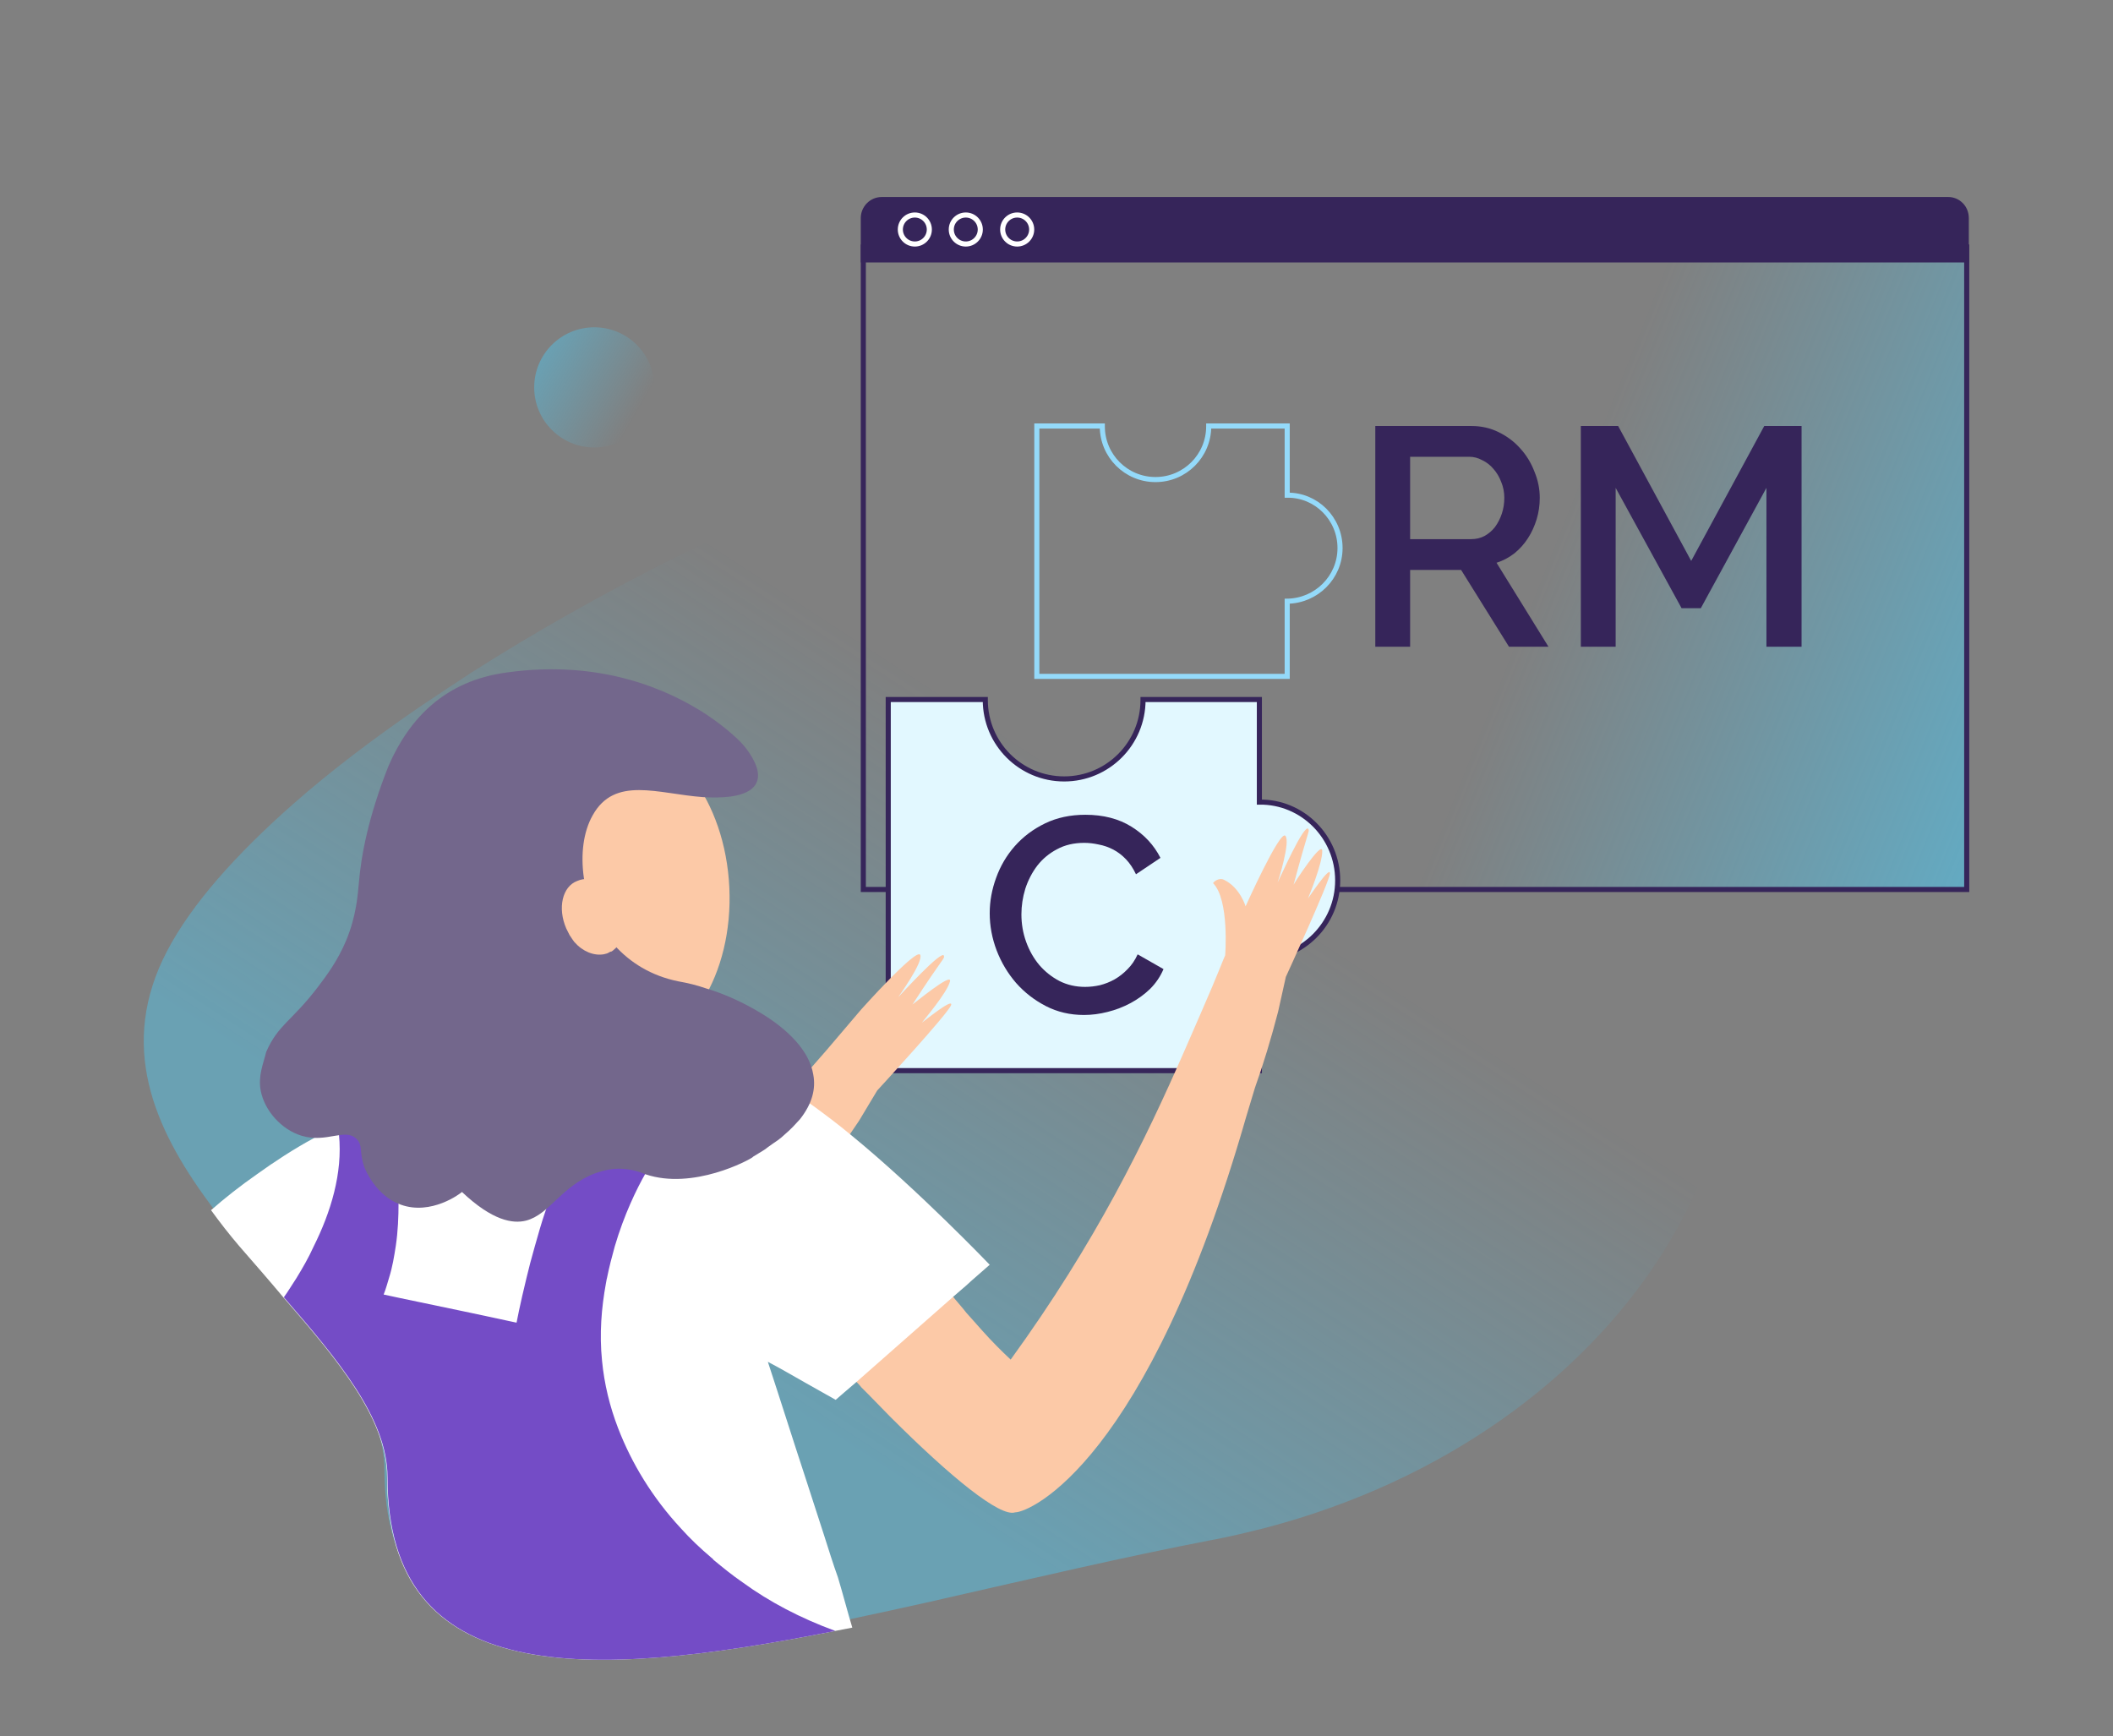<svg width="415" height="341" viewBox="0 0 415 341" fill="none" xmlns="http://www.w3.org/2000/svg">
<rect x="0" y="0" width="415" height="341" fill="#808080" stroke="none"/>
<path opacity="0.4" d="M116.724 87.893C123.244 87.893 128.53 82.607 128.53 76.087C128.53 69.567 123.244 64.281 116.724 64.281C110.204 64.281 104.918 69.567 104.918 76.087C104.918 82.607 110.204 87.893 116.724 87.893Z" fill="url(#paint0_linear)"/>
<path opacity="0.4" d="M248.574 300.074C245.108 300.94 241.642 301.807 238.068 302.457C220.63 305.814 202.759 310.038 185.538 313.938C184.563 314.154 183.696 314.371 182.721 314.588C177.306 315.779 171.999 316.97 166.8 318.053C165.717 318.27 164.525 318.487 163.442 318.703C114.486 328.451 75.494 329.751 75.494 288.485C75.494 277.004 65.746 265.414 55.132 253.175C52.315 249.818 49.391 246.46 46.467 243.102C44.517 240.828 42.676 238.445 40.943 236.062C30.112 221.332 23.18 205.194 32.819 186.781C37.694 177.466 46.467 167.718 57.514 157.97C64.879 151.472 73.328 145.081 82.317 138.908C85.675 136.633 89.141 134.359 92.607 132.084C117.952 115.946 146.221 101.974 168.316 93.85C181.313 89.085 192.253 86.377 199.185 86.377C202.434 86.377 205.683 86.485 208.824 86.702C224.421 87.568 239.151 90.709 252.798 95.8C270.236 102.299 285.942 111.83 299.264 123.961C309.878 133.492 318.976 144.756 326.45 157.212C329.157 161.653 331.54 166.31 333.815 171.076C356.452 219.599 318.976 281.553 248.574 300.074Z" fill="url(#paint1_linear)"/>
<path d="M169.559 174.701V48.51H386.269V174.701H169.559Z" fill="url(#paint2_linear)" stroke="#36255A"/>
<path d="M386.682 42.833V51.549H169.059V42.833C169.059 40.59 170.871 38.691 173.201 38.691H382.627C384.87 38.691 386.682 40.504 386.682 42.833Z" fill="#36255A"/>
<path d="M263.187 107.634C263.187 113.406 258.51 118.01 252.811 118.083V132.842H203.637V83.668H216.497V83.741C216.497 89.513 221.173 94.19 226.945 94.19C232.718 94.19 237.394 89.513 237.394 83.741V83.668H252.811V97.258C258.51 97.185 263.187 101.862 263.187 107.634Z" stroke="#94DAFA" stroke-miterlimit="10" stroke-linecap="round"/>
<path d="M270.113 127.02V83.668H288.981C290.934 83.668 292.726 84.075 294.354 84.889C296.023 85.703 297.447 86.782 298.628 88.125C299.808 89.428 300.724 90.934 301.375 92.644C302.068 94.313 302.414 96.022 302.414 97.773C302.414 99.238 302.21 100.642 301.803 101.986C301.396 103.329 300.826 104.57 300.093 105.71C299.361 106.85 298.465 107.847 297.407 108.702C296.348 109.516 295.188 110.127 293.926 110.534L304.123 127.02H296.369L286.966 111.938H276.952V127.02H270.113ZM276.952 105.893H288.919C289.896 105.893 290.772 105.69 291.545 105.283C292.359 104.835 293.051 104.245 293.621 103.512C294.191 102.739 294.639 101.864 294.964 100.887C295.29 99.91 295.453 98.872 295.453 97.773C295.453 96.674 295.249 95.635 294.842 94.659C294.476 93.682 293.967 92.827 293.316 92.094C292.705 91.361 291.972 90.791 291.118 90.385C290.303 89.937 289.449 89.713 288.553 89.713H276.952V105.893ZM346.933 127.02V95.819L334.05 119.449H330.264L317.32 95.819V127.02H310.481V83.668H317.808L332.157 110.168L346.506 83.668H353.833V127.02H346.933Z" fill="#36255A"/>
<path d="M262.726 172.917C262.726 181.473 255.794 188.297 247.346 188.405V210.284H174.453V137.391H193.516V137.499C193.516 146.055 200.448 152.987 209.004 152.987C217.561 152.987 224.493 146.055 224.493 137.499V137.391H247.346V157.536C255.794 157.428 262.726 164.36 262.726 172.917Z" fill="#E2F8FF" stroke="#36255A" stroke-miterlimit="10" stroke-linecap="round"/>
<path d="M194.383 179.361C194.383 177.03 194.802 174.718 195.639 172.425C196.476 170.094 197.696 168.019 199.298 166.199C200.936 164.342 202.921 162.849 205.251 161.72C207.581 160.592 210.221 160.027 213.17 160.027C216.702 160.027 219.724 160.81 222.236 162.376C224.748 163.941 226.641 165.98 227.916 168.492L223.11 171.715C222.564 170.55 221.908 169.567 221.144 168.766C220.379 167.965 219.542 167.327 218.631 166.854C217.721 166.381 216.774 166.053 215.791 165.871C214.808 165.653 213.862 165.543 212.952 165.543C210.913 165.543 209.129 165.962 207.599 166.799C206.07 167.6 204.778 168.674 203.722 170.022C202.702 171.369 201.92 172.88 201.373 174.555C200.864 176.229 200.609 177.904 200.609 179.579C200.609 181.472 200.918 183.275 201.537 184.986C202.156 186.697 203.012 188.208 204.104 189.519C205.233 190.829 206.562 191.885 208.091 192.686C209.62 193.451 211.295 193.833 213.115 193.833C214.062 193.833 215.027 193.724 216.01 193.506C217.029 193.251 217.994 192.868 218.904 192.359C219.851 191.813 220.707 191.139 221.471 190.338C222.272 189.537 222.928 188.572 223.437 187.443L228.516 190.338C227.897 191.794 227.024 193.087 225.895 194.216C224.766 195.308 223.492 196.236 222.072 197.001C220.652 197.765 219.141 198.348 217.539 198.748C215.973 199.149 214.426 199.349 212.897 199.349C210.166 199.349 207.672 198.767 205.415 197.602C203.157 196.437 201.21 194.925 199.571 193.069C197.933 191.175 196.658 189.045 195.748 186.679C194.838 184.276 194.383 181.836 194.383 179.361Z" fill="#36255A"/>
<path d="M179.676 47.926C181.248 47.926 182.523 46.651 182.523 45.078C182.523 43.505 181.248 42.23 179.676 42.23C178.103 42.23 176.828 43.505 176.828 45.078C176.828 46.651 178.103 47.926 179.676 47.926Z" stroke="white" stroke-miterlimit="10" stroke-linecap="round"/>
<path d="M189.684 47.926C191.256 47.926 192.531 46.651 192.531 45.078C192.531 43.505 191.256 42.23 189.684 42.23C188.111 42.23 186.836 43.505 186.836 45.078C186.836 46.651 188.111 47.926 189.684 47.926Z" stroke="white" stroke-miterlimit="10" stroke-linecap="round"/>
<path d="M199.777 47.926C201.35 47.926 202.625 46.651 202.625 45.078C202.625 43.505 201.35 42.23 199.777 42.23C198.205 42.23 196.93 43.505 196.93 45.078C196.93 46.651 198.205 47.926 199.777 47.926Z" stroke="white" stroke-miterlimit="10" stroke-linecap="round"/>
<path d="M67.227 263.572C67.443 264.113 67.768 264.655 67.985 265.196C68.201 265.738 68.526 266.279 68.743 266.821C69.718 268.771 70.584 270.612 71.559 272.345C79.357 287.508 86.073 297.798 89.214 297.798C92.03 298.773 117.049 296.281 156.366 237.902L159.724 232.92C162.648 229.021 165.573 224.796 168.714 220.139L172.288 214.182C172.288 214.182 186.368 198.91 186.802 197.394C187.235 195.877 181.278 200.751 181.061 200.86C181.169 200.643 186.043 195.011 186.585 192.736C187.018 190.895 179.436 197.177 179.22 197.286C185.393 187.754 185.502 188.404 185.394 187.754C185.177 186.238 176.62 195.661 176.404 195.877C176.512 195.661 181.386 188.946 180.736 187.538C179.978 186.13 169.147 198.26 169.147 198.26L162.323 206.275C162.323 206.275 161.457 207.25 160.049 208.875C159.291 209.741 158.532 210.608 157.774 211.474C155.391 214.182 152.359 217.756 149.001 221.547C135.896 236.277 120.732 251.982 97.662 268.879C96.47 266.713 95.279 264.33 94.196 261.839C93.654 260.647 93.113 259.456 92.68 258.264C92.463 257.723 92.246 257.181 92.03 256.64C90.838 253.715 89.647 250.683 88.564 247.433C81.307 252.849 74.267 258.156 67.227 263.572Z" fill="#FCC9A7"/>
<path d="M167.953 271.154C168.386 271.587 168.82 272.02 169.145 272.454C169.578 272.887 170.011 273.32 170.444 273.753C171.961 275.27 173.369 276.786 174.777 278.194C186.799 290.217 196.439 298.015 199.363 297.04C202.396 297.04 225.358 286.967 244.745 219.381L246.478 213.641C248.103 209.092 249.619 204.11 251.027 198.694L252.544 191.87C252.544 191.87 261.209 173.024 261.209 171.508C261.209 169.992 256.984 176.382 256.876 176.49C256.984 176.274 259.801 169.45 259.692 167.067C259.584 165.118 254.168 173.458 254.06 173.783C256.984 162.843 257.201 163.385 256.984 162.843C256.226 161.435 251.136 173.024 250.919 173.349C251.027 173.133 253.519 165.226 252.435 164.143C251.352 163.06 244.637 178.007 244.637 178.007C244.637 178.007 243.554 174.324 240.413 172.808C239.655 172.375 238.572 172.916 238.247 173.458C241.496 176.707 240.63 187.646 240.63 187.646C240.63 187.646 240.088 188.838 239.33 190.787C238.897 191.87 238.463 192.845 238.03 193.928C236.622 197.178 234.781 201.51 232.723 206.167C224.816 224.255 215.285 243.86 198.497 267.038C196.655 265.305 194.814 263.464 192.973 261.406C192.106 260.431 191.24 259.456 190.373 258.482C189.94 258.048 189.615 257.615 189.182 257.073C187.124 254.691 185.066 252.091 183.008 249.383C178.026 256.532 173.044 263.897 167.953 271.154Z" fill="#FCC9A7"/>
<path d="M134.594 222.739C135.244 222.306 135.893 221.873 136.435 221.439C135.893 221.873 135.244 222.306 134.594 222.739Z" fill="#49D1FF"/>
<path d="M134.594 222.739C135.244 222.306 135.893 221.873 136.435 221.439C135.893 221.873 135.244 222.306 134.594 222.739Z" fill="#744CC6"/>
<path d="M194.383 248.408L190.914 251.441L189.722 252.524L187.337 254.582L168.153 271.478L165.876 273.428L164.251 274.836L164.142 274.944C162.191 273.861 160.132 272.67 158.181 271.587C155.688 270.179 153.303 268.771 150.81 267.471C153.303 275.053 155.688 282.634 158.181 290.216L161.866 301.589C162.733 304.297 163.6 307.113 164.576 309.82C165.551 313.07 166.418 316.427 167.394 319.677C166.31 319.893 165.118 320.11 164.034 320.326C115.042 330.074 76.022 331.374 76.022 290.108C76.022 278.627 66.266 267.038 55.644 254.799C52.826 251.441 49.9 248.083 46.973 244.726C45.022 242.451 43.179 240.068 41.445 237.685C44.155 235.303 47.19 232.92 50.442 230.645C53.91 228.154 57.704 225.663 61.714 223.497C63.123 222.739 64.532 221.98 66.05 221.331C68.001 220.356 70.06 219.489 72.12 218.731C72.878 218.406 73.529 218.19 74.287 217.973C74.287 217.973 74.287 217.973 74.396 217.973C74.612 218.081 74.938 218.19 75.588 218.514C75.696 218.514 75.805 218.623 75.913 218.623C80.249 220.356 92.388 223.822 98.458 212.232C98.458 212.232 108.105 210.824 119.486 210.175C122.629 209.958 125.772 209.85 129.024 209.85C129.999 209.85 130.975 209.85 132.059 209.85C132.492 209.85 132.926 209.85 133.251 209.85C133.793 209.85 134.335 209.85 134.877 209.85C138.237 209.958 141.489 210.175 144.415 210.608C144.632 210.608 144.849 210.716 145.174 210.716C147.45 211.041 149.401 211.583 151.027 212.232H151.135C152.436 212.774 153.954 213.532 155.579 214.507C156.88 215.265 158.181 216.132 159.59 217.106C161.974 218.839 164.576 220.789 167.177 222.955C180.292 233.678 194.383 248.408 194.383 248.408Z" fill="white"/>
<path d="M164.057 320.326C115.1 330.074 76.109 331.374 76.109 290.108C76.109 278.627 66.361 267.037 55.746 254.798C56.613 253.607 57.371 252.307 58.237 251.007C59.429 249.058 60.62 247 61.595 244.834C64.953 238.119 67.335 230.428 66.577 222.847C66.469 222.305 66.469 221.764 66.361 221.114C68.31 220.139 70.368 219.272 72.426 218.514C73.076 218.298 73.726 217.973 74.484 217.756H74.592C74.592 217.756 75.025 217.973 75.892 218.298V218.406C76.975 222.955 78.166 229.345 78.275 236.169C78.275 238.985 78.166 241.801 77.733 244.725C77.408 246.783 77.083 248.841 76.433 250.899C76.109 251.982 75.784 253.174 75.35 254.257L78.383 254.907L92.355 257.831L101.453 259.781C101.453 259.781 102.103 256.315 103.403 251.007C103.836 249.166 104.378 247.108 105.027 244.834C105.677 242.559 106.327 240.176 107.194 237.685C110.226 228.262 114.45 217.756 120.083 209.958C123.007 209.741 125.931 209.633 128.964 209.633C129.939 209.633 130.914 209.633 131.997 209.633C132.43 209.633 132.863 209.633 133.188 209.633C133.73 209.633 134.271 209.633 134.813 209.633C138.495 209.741 142.07 209.958 145.211 210.391C145.102 210.391 145.102 210.499 145.102 210.499C139.795 214.182 133.73 219.597 128.639 227.287C128.423 227.612 127.773 228.695 126.798 230.428C125.065 233.461 122.574 238.552 120.732 244.834C120.191 246.783 119.649 248.841 119.216 251.007C119.108 251.332 119.108 251.657 119 252.091C118.133 256.856 117.7 261.947 118.241 267.254C118.675 271.803 119.758 276.244 121.382 280.468C124.09 287.508 128.206 294.223 133.73 300.181C135.571 302.238 137.521 304.08 139.687 305.921C139.795 306.029 140.012 306.138 140.12 306.354C141.961 307.871 143.803 309.387 145.861 310.795C151.059 314.586 157.233 317.835 164.057 320.326Z" fill="#744CC6"/>
<path d="M123.383 206.243C135.154 205.69 144.046 191.387 143.242 174.298C142.439 157.209 132.245 143.804 120.474 144.357C108.703 144.911 99.811 159.213 100.615 176.302C101.418 193.391 111.612 206.796 123.383 206.243Z" fill="#FCC9A7"/>
<path d="M51.198 214.182C51.957 218.189 55.314 221.872 59.213 223.063C64.196 224.58 67.77 221.439 70.044 223.713C71.344 225.013 70.478 226.204 71.561 229.237C71.777 229.779 73.835 234.869 78.709 236.602C84.666 238.769 90.407 234.436 90.732 234.111C96.689 239.743 100.696 240.393 103.296 239.743C107.953 238.552 110.228 232.92 116.943 230.429C118.459 229.887 120.192 229.454 122.142 229.562C124.308 229.67 125.716 230.212 126.799 230.645C136.114 233.786 147.162 227.829 147.811 227.288L147.92 227.179C148.57 226.746 149.22 226.421 149.869 225.988C150.194 225.771 150.411 225.663 150.628 225.446C151.386 224.905 152.144 224.363 152.794 223.93C153.227 223.605 153.66 223.28 154.093 222.847C154.743 222.305 155.285 221.764 155.718 221.33C156.26 220.789 156.693 220.247 157.126 219.814C159.509 216.781 160.267 213.857 159.726 211.041C158.967 206.384 154.743 202.16 149.328 198.91C146.079 196.961 142.396 195.228 138.713 194.145C136.872 193.495 135.031 193.061 133.19 192.736C127.882 191.653 123.767 189.054 120.734 185.696C120.192 185.046 119.651 184.397 119.217 183.747C116.726 180.281 115.21 176.273 114.668 172.374C114.019 167.825 114.56 163.384 116.401 160.135C120.734 152.337 129.182 155.911 138.064 156.561C139.905 156.669 141.746 156.669 143.479 156.452C154.202 154.936 145.645 145.946 145.645 145.946C145.645 145.946 143.262 143.347 138.713 140.314C131.24 135.44 118.026 129.483 99.505 132.083C87.482 133.707 80.442 140.964 76.326 150.387C72.319 160.46 70.911 168.15 70.478 173.457C70.261 175.623 70.044 179.739 67.987 184.721C66.254 188.837 64.087 191.653 62.463 193.82C57.264 200.643 54.664 201.185 52.282 206.6C51.74 208.875 50.657 211.258 51.198 214.182Z" fill="#73678C"/>
<path d="M111.206 182.34C111.423 182.773 111.639 183.206 111.856 183.639C112.073 183.964 112.289 184.289 112.506 184.614C112.614 184.722 112.723 184.939 112.831 185.047C114.455 186.889 116.622 187.755 118.571 187.43C118.896 187.322 119.221 187.322 119.546 187.105C119.763 186.997 119.871 186.889 120.088 186.889C120.304 186.78 120.413 186.672 120.521 186.564C121.929 185.481 122.687 183.531 122.687 181.365C122.687 180.173 122.362 178.982 121.821 177.682C121.821 177.682 121.821 177.682 121.821 177.574C120.088 173.783 116.297 171.725 113.372 173.025C110.448 174.108 109.473 178.332 111.206 182.34Z" fill="#FCC9A7"/>
<defs>
<linearGradient id="paint0_linear" x1="106.457" y1="70.194" x2="126.989" y2="82.049" gradientUnits="userSpaceOnUse">
<stop stop-color="#49D1FF"/>
<stop offset="0.91" stop-color="#49D1FF" stop-opacity="0"/>
</linearGradient>
<linearGradient id="paint1_linear" x1="145.077" y1="269.535" x2="274.83" y2="70.081" gradientUnits="userSpaceOnUse">
<stop stop-color="#49D1FF"/>
<stop offset="0.562" stop-color="#49D1FF" stop-opacity="0"/>
</linearGradient>
<linearGradient id="paint2_linear" x1="456.738" y1="246.499" x2="277.914" y2="175.201" gradientUnits="userSpaceOnUse">
<stop stop-color="#49D1FF"/>
<stop offset="1" stop-color="#49D1FF" stop-opacity="0"/>
</linearGradient>
</defs>
</svg>
